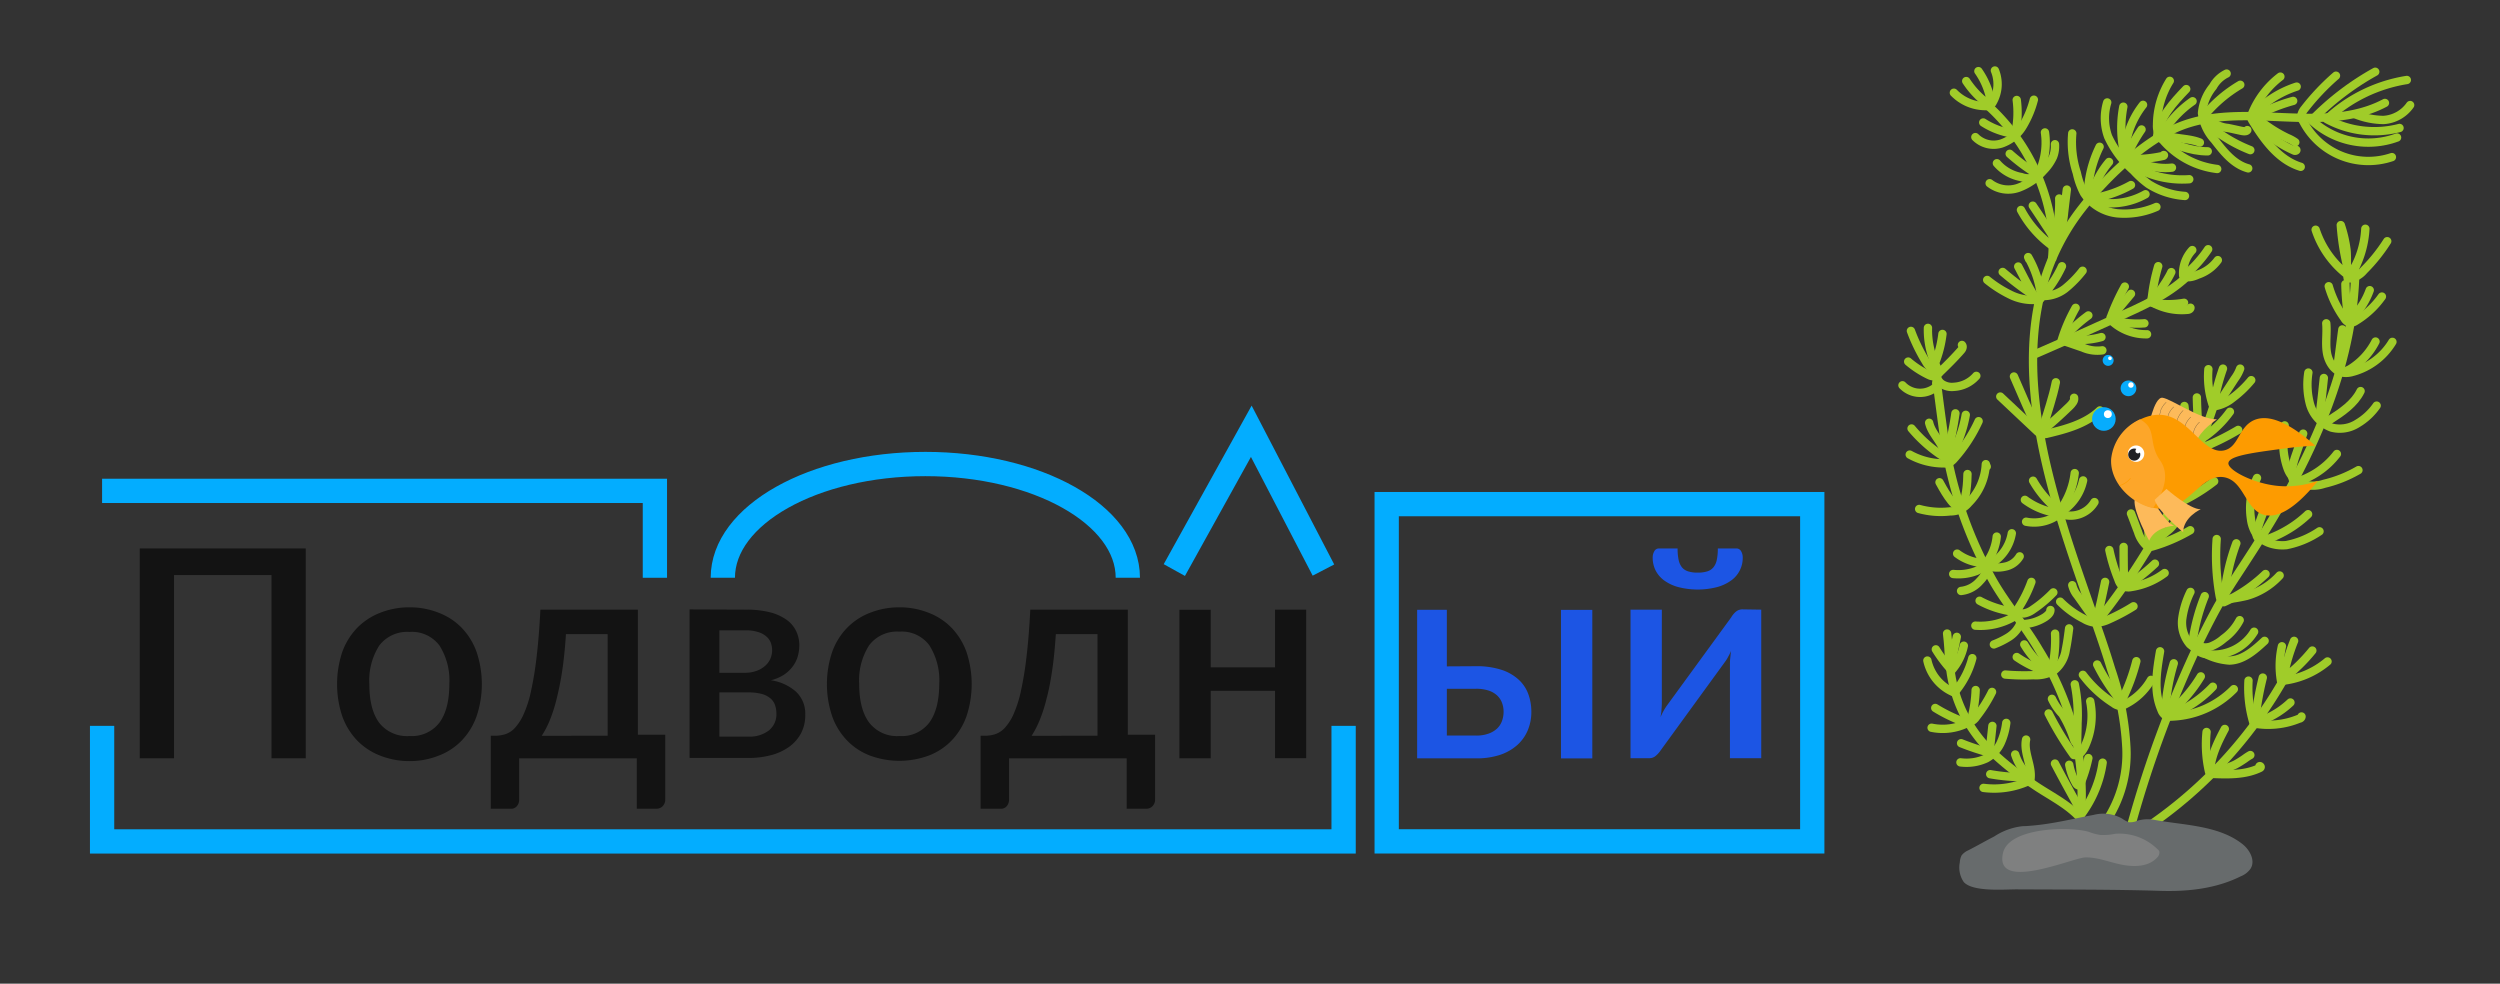 <?xml version="1.0" encoding="UTF-8"?>
<svg xmlns="http://www.w3.org/2000/svg" id="Layer_1" data-name="Layer 1" viewBox="0 0 437.59 172.18">
  <rect x="0" y="0" width="437.59" height="172.18" fill="#333333" stroke="none"/>
  <defs>
    <style>.cls-1{fill:#131313;}.cls-2{fill:#1c55e4;}.cls-14,.cls-3,.cls-4,.cls-5,.cls-8{fill:none;}.cls-3{stroke:#03adff;stroke-width:4.25px;}.cls-14,.cls-3,.cls-5,.cls-8{stroke-miterlimit:10;}.cls-4,.cls-5{stroke:#a0cc29;stroke-width:1.46px;}.cls-4,.cls-8{stroke-linecap:round;}.cls-4{stroke-linejoin:round;}.cls-6{fill:#676b6c;}.cls-7{fill:#fdba5a;}.cls-8{stroke:#202124;stroke-width:0.04px;}.cls-9{fill:#fd9b00;}.cls-10{fill:#fda629;}.cls-11{fill:#fff;}.cls-12{fill:#202124;}.cls-13{fill:#07acfd;}.cls-14{stroke:#fd9b00;stroke-width:0.11px;}.cls-15{fill:#7f8080;}</style>
  </defs>
  <path class="cls-1" d="M53.52,132.73h-6V100.66H30.46v32.07h-6V96H53.52Z"></path>
  <path class="cls-1" d="M71.69,106.3a13.74,13.74,0,0,1,5.21,1,11.06,11.06,0,0,1,4,2.68,11.76,11.76,0,0,1,2.54,4.2,17.66,17.66,0,0,1,0,11.13,11.85,11.85,0,0,1-2.54,4.22,11,11,0,0,1-4,2.69,13.74,13.74,0,0,1-5.21,1,13.91,13.91,0,0,1-5.25-1,11.26,11.26,0,0,1-4-2.69,12,12,0,0,1-2.55-4.22,17.84,17.84,0,0,1,0-11.13,11.93,11.93,0,0,1,2.55-4.2,11.36,11.36,0,0,1,4-2.68A13.91,13.91,0,0,1,71.69,106.3Zm0,22.53a6.08,6.08,0,0,0,5.24-2.36q1.72-2.35,1.72-6.75A11.42,11.42,0,0,0,76.93,113a6,6,0,0,0-5.24-2.39A6.14,6.14,0,0,0,66.38,113a11.35,11.35,0,0,0-1.73,6.77c0,2.93.57,5.18,1.73,6.75A6.17,6.17,0,0,0,71.69,128.83Z"></path>
  <path class="cls-1" d="M116.44,128.6v11.3a1.61,1.61,0,0,1-.45,1.21,1.54,1.54,0,0,1-1.14.45h-3.39v-8.83H90.87V140a1.7,1.7,0,0,1-.37,1.07,1.3,1.3,0,0,1-1.13.49H85.9V128.78h.79a5.92,5.92,0,0,0,1.76-.27,4,4,0,0,0,1.66-1.08,9,9,0,0,0,1.5-2.31,19.53,19.53,0,0,0,1.29-3.94,58.85,58.85,0,0,0,1-6c.29-2.36.52-5.19.69-8.47h17.06V128.6Zm-10.08.18V111h-7.3c-.15,2.38-.37,4.52-.65,6.4a51.13,51.13,0,0,1-1,5,25.93,25.93,0,0,1-1.21,3.75,16.07,16.07,0,0,1-1.38,2.64Z"></path>
  <path class="cls-1" d="M130.62,106.71a16.49,16.49,0,0,1,4.18.47,8.66,8.66,0,0,1,2.9,1.32,5.18,5.18,0,0,1,1.67,2,5.72,5.72,0,0,1,.54,2.47,7.4,7.4,0,0,1-.23,1.76,5.53,5.53,0,0,1-.8,1.75,6.21,6.21,0,0,1-1.51,1.52,7.34,7.34,0,0,1-2.44,1.07,8.47,8.47,0,0,1,4.4,2,5.27,5.27,0,0,1,1.62,4,6.83,6.83,0,0,1-.79,3.37,7,7,0,0,1-2.16,2.37,9.57,9.57,0,0,1-3.16,1.4,15.08,15.08,0,0,1-3.79.46H120.7v-26Zm-4.7,3.62v7.43h4.52a5.66,5.66,0,0,0,1.88-.3,4.51,4.51,0,0,0,1.48-.81,3.65,3.65,0,0,0,1-1.25,3.79,3.79,0,0,0,.12-2.89,2.66,2.66,0,0,0-.78-1.1,3.79,3.79,0,0,0-1.44-.78,7.09,7.09,0,0,0-2.22-.3Zm5.11,18.6a5.46,5.46,0,0,0,3.56-1.08,3.62,3.62,0,0,0,1.31-2.92,4.73,4.73,0,0,0-.23-1.48,2.71,2.71,0,0,0-.79-1.19,4,4,0,0,0-1.49-.78,8.51,8.51,0,0,0-2.34-.28h-5.13v7.73Z"></path>
  <path class="cls-1" d="M157.43,106.3a13.83,13.83,0,0,1,5.22,1,11.15,11.15,0,0,1,4,2.68,11.91,11.91,0,0,1,2.54,4.2,17.84,17.84,0,0,1,0,11.13,12,12,0,0,1-2.54,4.22,11,11,0,0,1-4,2.69,14.87,14.87,0,0,1-10.46,0,11.08,11.08,0,0,1-4-2.69,11.73,11.73,0,0,1-2.55-4.22,17.66,17.66,0,0,1,0-11.13,11.64,11.64,0,0,1,2.55-4.2,11.19,11.19,0,0,1,4-2.68A13.86,13.86,0,0,1,157.43,106.3Zm0,22.53a6.05,6.05,0,0,0,5.24-2.36q1.72-2.35,1.73-6.75a11.42,11.42,0,0,0-1.73-6.77,6,6,0,0,0-5.24-2.39,6.11,6.11,0,0,0-5.3,2.39,11.35,11.35,0,0,0-1.74,6.77q0,4.4,1.74,6.75A6.14,6.14,0,0,0,157.43,128.83Z"></path>
  <path class="cls-1" d="M202.18,128.6v11.3a1.61,1.61,0,0,1-.45,1.21,1.51,1.51,0,0,1-1.13.45h-3.39v-8.83H176.62V140a1.76,1.76,0,0,1-.37,1.07,1.34,1.34,0,0,1-1.14.49h-3.47V128.78h.79a5.87,5.87,0,0,0,1.76-.27,4,4,0,0,0,1.66-1.08,9,9,0,0,0,1.51-2.31,20.88,20.88,0,0,0,1.29-3.94,59.14,59.14,0,0,0,1-6c.29-2.36.52-5.19.69-8.47h17.07V128.6Zm-10.08.18V111h-7.29c-.16,2.38-.37,4.52-.65,6.4s-.61,3.56-1,5a25.86,25.86,0,0,1-1.22,3.75,16.9,16.9,0,0,1-1.37,2.64Z"></path>
  <path class="cls-1" d="M228.63,106.71v26h-5.45V120.92H211.92v11.81h-5.48v-26h5.48v10.08h11.26V106.71Z"></path>
  <path class="cls-2" d="M258.3,116.61a14,14,0,0,1,4.57.65,8.14,8.14,0,0,1,3,1.75,6.41,6.41,0,0,1,1.66,2.54,8.9,8.9,0,0,1,.51,3,8.28,8.28,0,0,1-.64,3.31,7.23,7.23,0,0,1-1.87,2.59,8.69,8.69,0,0,1-3,1.69,13,13,0,0,1-4.12.6H248.05v-26h5.2v9.9Zm.08,12.14a6.2,6.2,0,0,0,2.11-.32,4.38,4.38,0,0,0,1.5-.86,3.39,3.39,0,0,0,.89-1.32,4.56,4.56,0,0,0,.3-1.68,4.34,4.34,0,0,0-.27-1.54,3.4,3.4,0,0,0-.84-1.28,4.08,4.08,0,0,0-1.49-.87,7,7,0,0,0-2.25-.32h-5.08v8.19Zm20.33-22v26h-5.48v-26Z"></path>
  <path class="cls-2" d="M308.28,106.71v26H302.8v-16.3c0-.36,0-.75.05-1.17s.08-.86.15-1.3c-.17.37-.33.71-.5,1a5.82,5.82,0,0,1-.52.85l-11.3,15.54a4.35,4.35,0,0,1-.82.93,1.69,1.69,0,0,1-1.15.45H285.4v-26h5.48V123q0,.54-.06,1.2c0,.44-.1.89-.17,1.33a11.06,11.06,0,0,1,1.05-1.94L303,108.09a4,4,0,0,1,.82-1,1.77,1.77,0,0,1,1.15-.43Zm-11.12-6.48a5.36,5.36,0,0,0,1.67-.22,2.21,2.21,0,0,0,1.08-.71,3,3,0,0,0,.59-1.3,9.36,9.36,0,0,0,.18-2h3.21a.92.92,0,0,1,.87.49,2.16,2.16,0,0,1,.28,1.09,4.83,4.83,0,0,1-2.12,4.09,7.55,7.55,0,0,1-2.48,1.12,13.65,13.65,0,0,1-6.56,0,7.51,7.51,0,0,1-2.49-1.12,5.06,5.06,0,0,1-1.57-1.76,5,5,0,0,1-.54-2.33,2.16,2.16,0,0,1,.28-1.09.91.91,0,0,1,.86-.49h3.22a9.36,9.36,0,0,0,.18,2,3.12,3.12,0,0,0,.58,1.3,2.28,2.28,0,0,0,1.09.71A5.36,5.36,0,0,0,297.16,100.23Z"></path>
  <polyline class="cls-3" points="17.87 127.05 17.87 147.28 235.18 147.28 235.18 127.05"></polyline>
  <rect class="cls-3" x="242.72" y="88.24" width="74.49" height="59.03"></rect>
  <polyline class="cls-3" points="17.87 85.92 114.63 85.92 114.63 101.13"></polyline>
  <polyline class="cls-3" points="205.55 99.78 219.02 75.49 231.65 99.78"></polyline>
  <path class="cls-3" d="M126.52,101.13c0-11,15.87-19.91,35.45-19.91s35.44,8.91,35.44,19.91"></path>
  <path class="cls-4" d="M368.47,144a21.28,21.28,0,0,0,3.72-13.19,50.34,50.34,0,0,0-2.66-13.66c-.74-2.45-1.54-4.84-2.39-7.29-7.77-22.5-19.57-52.07-2.61-73.55,4.1-5.21,10.64-11.54,16.81-14.09,11.32-4.68,25.26,1.54,36.11-4.2"></path>
  <path class="cls-5" d="M373.09,144.29a198.65,198.65,0,0,1,12.18-32.55c1-2,2-4,3.14-6,1.65-2.87,3.51-5.58,5.32-8.4,9.62-14.79,17.87-31.27,18.51-48.93"></path>
  <path class="cls-4" d="M338.63,63.61c.48,4.31,1.07,8.62,1.65,12.87a71.85,71.85,0,0,0,7.77,23.72c2.39,4.73,6.11,8.88,8.82,13.51a52.87,52.87,0,0,1,6.49,15.53,50,50,0,0,1,.91,13.19"></path>
  <path class="cls-5" d="M376.23,144.5a77.68,77.68,0,0,0,24.15-26.75"></path>
  <path class="cls-5" d="M341.29,116.26a24,24,0,0,0,6,14,49,49,0,0,0,8.56,7c2.87,2,6.44,3.62,8.67,6.39"></path>
  <path class="cls-5" d="M387.56,70.74a119.56,119.56,0,0,1-21,38.71"></path>
  <path class="cls-5" d="M348.1,18.62a35.17,35.17,0,0,1,10.95,20.32,27.33,27.33,0,0,1,.11,6.64"></path>
  <path class="cls-4" d="M356.39,61.91c4.63-2,9.26-4.1,13.83-6.17s9.1-4,12.71-7.44"></path>
  <path class="cls-4" d="M399.9,74.46a8.41,8.41,0,0,0-.22,4,12.9,12.9,0,0,0,.7,3.46,4.85,4.85,0,0,0,2.23,2.66,6.06,6.06,0,0,0,4.2.1,22,22,0,0,0,6-2.39"></path>
  <path class="cls-4" d="M403.14,75.9c-.42,1.22-.85,2.5-1.28,3.72-.53,1.54-1.06,3.35-.31,4.84a14,14,0,0,0,7.49-5"></path>
  <path class="cls-4" d="M404.05,65.21a13.32,13.32,0,0,0,.31,5.63,6.18,6.18,0,0,0,3.73,4,5.73,5.73,0,0,0,4.52-.7A10.79,10.79,0,0,0,416,71"></path>
  <path class="cls-4" d="M406.76,66.16c-.22,2.08-.43,4.1-.69,6.17-.06.54-.06,1.17.37,1.44s1,0,1.43-.32c2.08-1.33,4.26-2.82,5.32-5"></path>
  <path class="cls-4" d="M407.18,56.59c.16,1.7-.16,3.41.11,5.11s1.38,3.45,3.08,3.56a4,4,0,0,0,1.39-.16,11.68,11.68,0,0,0,7-5.26"></path>
  <path class="cls-4" d="M410,57.66c-.26,1.86-.48,3.72-.74,5.58-.06.58-.11,1.33.42,1.65s1.12,0,1.65-.27a12.17,12.17,0,0,0,4.47-4.84"></path>
  <path class="cls-4" d="M407.61,50.1a18.5,18.5,0,0,0,2.76,5.64,1.62,1.62,0,0,0,.91.75,1.68,1.68,0,0,0,1.06-.32,15.39,15.39,0,0,0,4.58-4.26"></path>
  <path class="cls-4" d="M410.53,49.73a44.56,44.56,0,0,0,.59,6.44,13,13,0,0,0,3.67-5.38"></path>
  <path class="cls-4" d="M405.32,40.21a16.39,16.39,0,0,0,6,8.19,43.34,43.34,0,0,1-1.6-9,22.66,22.66,0,0,1,1,4.31c.16,1.65-.05,3.4.21,5a15.89,15.89,0,0,0,3.09-8.67,17.52,17.52,0,0,1-2.87,8.72,4,4,0,0,0,2.6-1.43,29.36,29.36,0,0,0,4.1-5.11"></path>
  <path class="cls-4" d="M395.06,83.66A12.33,12.33,0,0,0,394,90.84a6.32,6.32,0,0,0,.7,2.23c1.06,1.81,3.4,2.56,5.53,2.34A15.75,15.75,0,0,0,406,93"></path>
  <path class="cls-4" d="M397.82,86.05a36.8,36.8,0,0,0-2.71,6.65c-.11.48-.27,1,.05,1.38.43.59,1.28.43,1.92.22A19.94,19.94,0,0,0,404,90"></path>
  <path class="cls-4" d="M388,94.35a39.81,39.81,0,0,0,.54,10.05c.05.16.05.37.21.48s.32.05.48.05a25.31,25.31,0,0,0,4-.63,12.43,12.43,0,0,0,5.79-3.57"></path>
  <path class="cls-4" d="M391.44,95.1a36,36,0,0,0-2.18,10.31,26,26,0,0,0,7.29-4.94"></path>
  <path class="cls-4" d="M383.41,103.6a15.28,15.28,0,0,0-1.43,4.63,5.77,5.77,0,0,0,1.32,4.52,9.63,9.63,0,0,0,2.34,1.49,10.92,10.92,0,0,0,4.58,1.38c2.39-.05,4.41-1.81,6.17-3.45"></path>
  <path class="cls-4" d="M385.91,104.35a33.72,33.72,0,0,0-2,7.12,4.32,4.32,0,0,0,0,1.39,2.81,2.81,0,0,0,2.45,1.65,8.31,8.31,0,0,0,8.19-3.94"></path>
  <path class="cls-4" d="M384.37,112.75a2.74,2.74,0,0,0,2.55.43,7.68,7.68,0,0,0,2.29-1.39,9.24,9.24,0,0,0,2.82-3.24"></path>
  <path class="cls-4" d="M378.09,114c-.58,3.4-1.17,7,.22,10.21a2,2,0,0,0,.79,1.06,2.23,2.23,0,0,0,1,.16A16.09,16.09,0,0,0,391,120.62"></path>
  <path class="cls-4" d="M380.49,116.1a36.39,36.39,0,0,0-1.44,7.61c-.05.53.05,1.22.53,1.38a1.19,1.19,0,0,0,.75-.11,20.11,20.11,0,0,0,7-4.78"></path>
  <path class="cls-4" d="M379.64,124.82a24.88,24.88,0,0,0,5.58-6.43"></path>
  <path class="cls-4" d="M348.26,32.07a5.34,5.34,0,0,0,5.05.8,10.73,10.73,0,0,0,4.36-3,8.39,8.39,0,0,0,1.7-2.44,5,5,0,0,0,.32-2.19"></path>
  <path class="cls-4" d="M349.53,28.57A7.32,7.32,0,0,0,353.84,31a3.16,3.16,0,0,0,2.4-.05,2.87,2.87,0,0,0,.95-1.38,12.49,12.49,0,0,0,.75-6.39"></path>
  <path class="cls-4" d="M351.77,26.92a33.25,33.25,0,0,0,4.62,3.45"></path>
  <path class="cls-4" d="M345.76,24a4.52,4.52,0,0,0,4.57,1.12A7,7,0,0,0,354.11,22,17.4,17.4,0,0,0,356,17.45"></path>
  <path class="cls-4" d="M347.14,21.44a13.2,13.2,0,0,0,5.59,2A17,17,0,0,0,353,17.5"></path>
  <path class="cls-4" d="M342,16.23a7.73,7.73,0,0,0,5.53,2.34,1.35,1.35,0,0,0,.8-.16,1.23,1.23,0,0,0,.48-.53,6.32,6.32,0,0,0,.37-5.54"></path>
  <path class="cls-4" d="M346.29,12.45a12.94,12.94,0,0,1,2.13,5.05c.05.16.05.32.21.32s-.64.27-.69.37a15.71,15.71,0,0,1-3.78-4"></path>
  <path class="cls-4" d="M351,118.07a38,38,0,0,0,4.9.11,6.46,6.46,0,0,0,3.61-.8,5.71,5.71,0,0,0,2.08-3.67c.26-1.22.42-2.5.58-3.72"></path>
  <path class="cls-4" d="M353,115a19.89,19.89,0,0,0,5.06,2.5c.21,0,.48.16.69,0s.42-.48.48-.8a21.81,21.81,0,0,0,.48-5.79"></path>
  <path class="cls-4" d="M354.32,112.8a15.56,15.56,0,0,0,4.15,4.58"></path>
  <path class="cls-4" d="M364.58,118.12a20.37,20.37,0,0,0,5.43,5,2,2,0,0,0,1.06.43,2.22,2.22,0,0,0,1-.32A10.79,10.79,0,0,0,376.5,119"></path>
  <path class="cls-4" d="M367.08,116.31a33,33,0,0,0,3.89,6.07c0,.05.1.16.21.16s.32-.16.42-.38a33.42,33.42,0,0,0,2.34-6.43"></path>
  <path class="cls-4" d="M360.6,105.31a15.84,15.84,0,0,0,4.14,3A4.59,4.59,0,0,0,367,109a6,6,0,0,0,2.13-.59,34.21,34.21,0,0,0,4.31-2.29"></path>
  <path class="cls-4" d="M362.72,102.43a4.49,4.49,0,0,0,.91,1.81c1.06,1.49,2.12,3,3.24,4.52.64-2.23,1.12-4.62,1.6-6.91"></path>
  <path class="cls-4" d="M369.21,96.27a30.94,30.94,0,0,0,1.6,5.21,2.47,2.47,0,0,0,.58,1,2.2,2.2,0,0,0,1.65.27,13,13,0,0,0,5.85-2.45"></path>
  <path class="cls-4" d="M371.71,95.73c0,2.13,0,4.31.11,6.44,0,.1,0,.26.1.32s.43.05.59-.11a35.71,35.71,0,0,0,4.68-3.72"></path>
  <path class="cls-4" d="M373,89.88c.43,1.07.8,2.13,1.22,3.19a5.44,5.44,0,0,0,1.39,2.34,1.19,1.19,0,0,0,.63.32,2,2,0,0,0,.59-.1,29.57,29.57,0,0,0,6.54-2.82"></path>
  <path class="cls-4" d="M376,88c-.06,2.5,0,5,.21,7.6l3.08-2.6a5.43,5.43,0,0,0,1.55-1.76"></path>
  <path class="cls-4" d="M378.94,79.73c-.16,2.87-.32,5.85.85,8.5a.54.54,0,0,0,.22.27c.1,0,.16,0,.26,0a32.07,32.07,0,0,0,7.29-4.26"></path>
  <path class="cls-4" d="M381.18,79.73A76.38,76.38,0,0,0,380,87.44c0,.16,0,.37.16.42s.16,0,.27-.1l.9-.75a19.77,19.77,0,0,0,3.41-3.24A11.56,11.56,0,0,0,385.8,82"></path>
  <path class="cls-4" d="M382.35,71.06a20,20,0,0,0,2.07,7,.58.58,0,0,0,.32.38c.21.1.43,0,.69-.06a46.53,46.53,0,0,0,6.33-3.13"></path>
  <path class="cls-4" d="M384.53,69.57q.08,3.75.48,7.5c.32-.22.63-.48.95-.69a18.59,18.59,0,0,0,4.36-4.31"></path>
  <path class="cls-4" d="M386.55,64.62a15.62,15.62,0,0,0,.69,6.06.52.52,0,0,0,.27.38.81.81,0,0,0,.37,0,6.55,6.55,0,0,0,2.87-1.38,18.89,18.89,0,0,0,3.3-3.14"></path>
  <path class="cls-4" d="M389.1,64.52a39.41,39.41,0,0,0-1.7,6.64,5.73,5.73,0,0,0,2-2.18l1.76-2.71a7.05,7.05,0,0,0,.95-1.75"></path>
  <path class="cls-4" d="M350.12,69.41c2.13,2,4.25,4,6.38,6a2.16,2.16,0,0,0,.8.53,2.64,2.64,0,0,0,.9,0c3.35-.8,6.86-1.71,9.36-4.1"></path>
  <path class="cls-4" d="M352.51,65.9c1.49,3.35,2.77,6.59,4.47,9.89,1.86-1.49,3.62-3.08,5.32-4.73.42-.43.85-.91.74-1.44"></path>
  <path class="cls-4" d="M359.85,66.91c-.53,2.66-1.43,5.16-2.18,7.76"></path>
  <path class="cls-4" d="M393.57,119.13a21.28,21.28,0,0,0,.9,7.5,14.19,14.19,0,0,0,8-.85c.16,0,.38-.16.38-.37"></path>
  <path class="cls-4" d="M396.07,118.6a55.65,55.65,0,0,0-1.38,7.87,14.82,14.82,0,0,0,6.22-3.51"></path>
  <path class="cls-4" d="M399.42,113.12a15.49,15.49,0,0,0-.16,6.07,14.85,14.85,0,0,0,8.14-3.41"></path>
  <path class="cls-4" d="M401.55,112.17a34.89,34.89,0,0,0-1.92,6.64,29.54,29.54,0,0,0,5.11-4.94"></path>
  <path class="cls-4" d="M386.23,128.12a21.57,21.57,0,0,0,.42,6.91c.06.11.06.22.16.32a.72.72,0,0,0,.32.11c2.82.11,5.75.21,8.35-1,.11-.05.22-.1.22-.21s-.16-.21-.22-.11"></path>
  <path class="cls-4" d="M389.42,127.59c-1.28,2.39-2.5,4.94-2.61,7.66l2.24-.64a11.2,11.2,0,0,0,2.23-.8,18,18,0,0,0,1.7-1.06,7.79,7.79,0,0,1,.91-.59"></path>
  <path class="cls-4" d="M337.36,115.62a7.88,7.88,0,0,0,4.2,5.37c.16.06.26.16.42.16s.32-.16.43-.32a15.24,15.24,0,0,0,2.82-5.63"></path>
  <path class="cls-4" d="M338.84,113.66a23.93,23.93,0,0,0,2.77,3.66,9.43,9.43,0,0,0,2.13-4.3"></path>
  <path class="cls-4" d="M342.51,111.47c-.31,1.39-.58,2.82-.9,4.21-.05.21-.64.47-.43.53-.05-1.76-.15-3.51-.37-5.32"></path>
  <path class="cls-4" d="M338.74,123.92a27.67,27.67,0,0,0,4.89,2.39,2.15,2.15,0,0,0,.85.16,2.24,2.24,0,0,0,1.44-1,25,25,0,0,0,2.76-4.36"></path>
  <path class="cls-4" d="M338.1,127.38a9.68,9.68,0,0,0,6.33-.85,2.67,2.67,0,0,0,.48-.32.76.76,0,0,0,.16-.43,22.35,22.35,0,0,0,.74-5"></path>
  <path class="cls-4" d="M343.15,133.44a8.22,8.22,0,0,0,4.52-.69,6,6,0,0,0,2.5-2.66,12,12,0,0,0,1-3.56"></path>
  <path class="cls-4" d="M343.26,130.09a46.16,46.16,0,0,0,4.94,1.65c.22-1.55.38-3.14.54-4.68"></path>
  <path class="cls-4" d="M347.19,137.91a14.6,14.6,0,0,0,8.19-1.33c.43-2.4-1.22-4.79-.74-7.13"></path>
  <path class="cls-4" d="M348.36,135.51a34.49,34.49,0,0,0,6.23.53,1.68,1.68,0,0,0-.59-1.48,8.55,8.55,0,0,1-1.27-2.5"></path>
  <path class="cls-4" d="M349,112.8a14.69,14.69,0,0,0,2.66-1.33,5.2,5.2,0,0,0,1.92-2.23A7.63,7.63,0,0,0,358,108c.43-.32.9-.69.9-1.23"></path>
  <path class="cls-4" d="M345.76,109.51a11.7,11.7,0,0,0,7-1.7,5.65,5.65,0,0,1,.8-.43,2.94,2.94,0,0,1,.69,0,3.77,3.77,0,0,0,1.59-.69,22.14,22.14,0,0,0,3.57-3"></path>
  <path class="cls-4" d="M346.5,105.15A16.86,16.86,0,0,0,352,107a1.29,1.29,0,0,0,.91-.1,1.15,1.15,0,0,0,.32-.37,22.26,22.26,0,0,0,2.34-4.68"></path>
  <path class="cls-4" d="M341.88,100.47a8.88,8.88,0,0,0,4.09-.54c.32-.15.59-.31.91-.47a9.42,9.42,0,0,0,1.11-.54,7.6,7.6,0,0,0,4.15-5.58"></path>
  <path class="cls-4" d="M343.26,103.44a5,5,0,0,0,3.19-1.64c.74-.75,1.49-1.76,1.22-2.77a6.1,6.1,0,0,0,3.25.16,3.82,3.82,0,0,0,2.6-1.81"></path>
  <path class="cls-4" d="M342.57,96.9A8.39,8.39,0,0,0,347,98.55c.22,0,.43.06.59,0a.88.88,0,0,0,.32-.32,9.12,9.12,0,0,0,1.59-4.31"></path>
  <path class="cls-4" d="M354.43,87.49a12.21,12.21,0,0,0,4.94,2.18,2.82,2.82,0,0,0,1,0,2.65,2.65,0,0,0,.9-.42,8.6,8.6,0,0,0,3.35-5.16"></path>
  <path class="cls-4" d="M355.86,84.14a17.92,17.92,0,0,0,4.63,5.32,13.57,13.57,0,0,0,2.66-6.65"></path>
  <path class="cls-4" d="M354.64,91.32a7.16,7.16,0,0,0,5.9-1.44,4.88,4.88,0,0,0,6.07-2"></path>
  <path class="cls-4" d="M383.73,43.77a6,6,0,0,0-1.6,4.47c.7.53,1.76.21,2.56-.16a7.09,7.09,0,0,0,3.51-2.55"></path>
  <path class="cls-4" d="M382.51,48.08a21.43,21.43,0,0,0,4-4.46"></path>
  <path class="cls-4" d="M377.77,46.59A32.22,32.22,0,0,0,376.66,52a1,1,0,0,0,.16.91,1,1,0,0,0,.48.32,10.57,10.57,0,0,0,5.58,1c.27,0,.53-.16.53-.37"></path>
  <path class="cls-4" d="M382.29,53a16,16,0,0,1-5.53,0c1-1.86,2.4-3.46,3.3-5.37"></path>
  <path class="cls-4" d="M371.92,50.16a37.62,37.62,0,0,0-2.44,5.31.47.47,0,0,0-.06.38,1.41,1.41,0,0,0,.22.32,8.79,8.79,0,0,0,6.17,2.34"></path>
  <path class="cls-4" d="M373,51.43l-2.4,2.87a4.84,4.84,0,0,0-1,1.71,16.23,16.23,0,0,0,5.75.58"></path>
  <path class="cls-4" d="M363.31,53.88a28.57,28.57,0,0,0-2.45,5.69l3.72,1.28a6.35,6.35,0,0,0,3.41.47"></path>
  <path class="cls-4" d="M365.54,55.21a26.52,26.52,0,0,0-4.36,4,14.13,14.13,0,0,0,6.65-.21"></path>
  <path class="cls-4" d="M347.83,49a21.11,21.11,0,0,0,4.1,2.61,8.69,8.69,0,0,0,4.73.85.77.77,0,0,0,.53-.22.63.63,0,0,0,.06-.53A17.91,17.91,0,0,0,355,45c.05.1.11.26.16.37"></path>
  <path class="cls-4" d="M353.26,46.65c.9,1.7,1.75,3.45,2.76,5.1a59.28,59.28,0,0,1-5.48-4.15"></path>
  <path class="cls-4" d="M362.72,23.35a17.21,17.21,0,0,0,.8,6.92,13.49,13.49,0,0,0,1.28,3.56,8,8,0,0,0,5.79,3.51,14,14,0,0,0,6.86-1.12"></path>
  <path class="cls-4" d="M367.51,25.69a20.12,20.12,0,0,0-2.07,8.78,1,1,0,0,0,.05.37.36.36,0,0,0,.32.16,12.21,12.21,0,0,0,9.73-1"></path>
  <path class="cls-4" d="M369.16,28.35a15.41,15.41,0,0,0-3.09,5.91c-.05.15-.05.37.06.42s.26,0,.37,0A20.33,20.33,0,0,0,373,32.39"></path>
  <path class="cls-4" d="M408.88,13.25a40.86,40.86,0,0,0-5.53,5.85,2.65,2.65,0,0,0-.53,1.06,1.73,1.73,0,0,0,.32,1.07,12.85,12.85,0,0,0,15.53,6.27"></path>
  <path class="cls-4" d="M415.75,12.56a47.88,47.88,0,0,0-11.12,8.51,14.57,14.57,0,0,0,14.94,3"></path>
  <path class="cls-4" d="M421.28,14a26.55,26.55,0,0,0-14,6.86A17.47,17.47,0,0,0,420,22.4"></path>
  <path class="cls-4" d="M412.24,20a13.72,13.72,0,0,0,4.94,1,6.11,6.11,0,0,0,4.68-2.61"></path>
  <path class="cls-4" d="M389.74,12.88a5.47,5.47,0,0,0-2.39,2.28,8.52,8.52,0,0,0-1.92,4.63,8.46,8.46,0,0,0,2.18,4.68c1.6,2.07,3.35,4.31,5.91,5"></path>
  <path class="cls-4" d="M392.13,14.84a23.79,23.79,0,0,0-6.43,5.54.62.62,0,0,0-.22.42c0,.11.11.21.16.32a11.48,11.48,0,0,0,3.2,2.5,25.34,25.34,0,0,0,5.05,2.66"></path>
  <path class="cls-4" d="M399.15,13.41a15.44,15.44,0,0,0-5,6.59,1.47,1.47,0,0,0-.11.64,2.05,2.05,0,0,0,.22.48c2.07,3.4,4.62,6.91,8.45,8.08"></path>
  <path class="cls-4" d="M402,15.16a18,18,0,0,0-8,5.27,19.38,19.38,0,0,0,7.61,5.95c.16.06.42-.05.32-.15"></path>
  <path class="cls-4" d="M401.39,17.66a30.48,30.48,0,0,0-6.7,2.72,25,25,0,0,0,5.69,3.77,7.13,7.13,0,0,1,1.38.75"></path>
  <path class="cls-4" d="M386.55,20.8a5.57,5.57,0,0,0,3.4,1.6c.85.16,1.7.37,2.5.53.32.05.75.1.91-.16"></path>
  <path class="cls-4" d="M379.79,14.15a14.69,14.69,0,0,0-2.23,7.71,3.5,3.5,0,0,0,.16,1.28,5.3,5.3,0,0,0,.69,1.17,14.85,14.85,0,0,0,9.68,5.27"></path>
  <path class="cls-4" d="M382.67,15.59c-2.29,2.39-4.74,5.05-5.11,8.35,2.82,1.27,5.74,2.55,8.88,2.55"></path>
  <path class="cls-4" d="M383.78,17.72a18.62,18.62,0,0,0-5.31,5.69c2,1,4.52.69,6.59,1.54"></path>
  <path class="cls-4" d="M368.84,17.93a9.5,9.5,0,0,0,.16,6,17.91,17.91,0,0,0,4.47,5.95,17.57,17.57,0,0,0,2.6,2.34,13.58,13.58,0,0,0,6.38,2.08"></path>
  <path class="cls-4" d="M371.66,18.67a19.52,19.52,0,0,0,.26,8.57,3.62,3.62,0,0,0,.43,1,4.48,4.48,0,0,0,.74.63,16.81,16.81,0,0,0,10.11,2.5"></path>
  <path class="cls-4" d="M375.11,18.35A14.93,14.93,0,0,0,371.92,27a1.21,1.21,0,0,0,.11.64,1.14,1.14,0,0,0,.64.37c2.44.8,4.94,1.65,7.5,1.33"></path>
  <path class="cls-4" d="M374.85,22.66a27,27,0,0,0-2.77,5.16,24.51,24.51,0,0,0,6.54-.53c.11,0,.22-.16.11-.16"></path>
  <path class="cls-4" d="M353.74,36.75a18.57,18.57,0,0,0,5.63,6.39,9.21,9.21,0,0,0,1.44-3.09,17.91,17.91,0,0,0,.48-2.87c.16-1.33.32-2.71.48-4"></path>
  <path class="cls-4" d="M355.81,36c1.28,1.91,2.55,3.83,3.78,5.74a23.94,23.94,0,0,0,.85-7"></path>
  <path class="cls-4" d="M364.53,47.39a19.09,19.09,0,0,1-3.08,3.14,6.19,6.19,0,0,1-4.15,1.28c-.11,0-.43.79-.53.79a21.23,21.23,0,0,0,4.15-6"></path>
  <path class="cls-4" d="M334,63.29a16.9,16.9,0,0,0,3.72,2.4,2.14,2.14,0,0,0,.53.16,1.74,1.74,0,0,0,1.28-.7c1.27-1.22,2.5-2.44,3.67-3.77.26-.27.47-.69.21-1"></path>
  <path class="cls-4" d="M334.48,57.92a30.25,30.25,0,0,0,2.61,5.37,3.43,3.43,0,0,0,1.17,1.28A20.19,20.19,0,0,0,340,58.45"></path>
  <path class="cls-4" d="M337.46,57.39a14.45,14.45,0,0,0,1.6,7"></path>
  <path class="cls-4" d="M334.27,79.57a12.28,12.28,0,0,0,6,1.54,2,2,0,0,0,.95-.16,2.36,2.36,0,0,0,.7-.53,26.11,26.11,0,0,0,4.41-6.7"></path>
  <path class="cls-4" d="M334.59,75a24.77,24.77,0,0,0,6.49,5.48,22.15,22.15,0,0,0,3-7.87"></path>
  <path class="cls-4" d="M337.67,74c.32,1.38,1.28,2.44,2,3.66a10,10,0,0,1,1,2.34,60.71,60.71,0,0,0,1.6-7.65"></path>
  <path class="cls-4" d="M333,67.44a4.27,4.27,0,0,0,5.32.69c.38-.21.75-.64.59-1.06"></path>
  <path class="cls-4" d="M339,65.58a2,2,0,0,0,1,1.7,3.19,3.19,0,0,0,2,.43,5.6,5.6,0,0,0,3.93-1.92"></path>
  <path class="cls-4" d="M335.92,89.09a14.29,14.29,0,0,0,5.42.42,4.52,4.52,0,0,0,1.71-.32A4.39,4.39,0,0,0,344.59,88a10.24,10.24,0,0,0,3-6.76c.05.16.1.27.16.43"></path>
  <path class="cls-4" d="M339.48,84.41c.43.79,2.45,4.57,3.51,4.25,1.23-.32,1.39-4.73,1.39-5.69"></path>
  <path class="cls-4" d="M358.58,124.88a55.75,55.75,0,0,0,4.41,7.28,1.59,1.59,0,0,0,1.28-.48,4.79,4.79,0,0,0,.74-1.22,12.8,12.8,0,0,0,.85-7.71"></path>
  <path class="cls-4" d="M359.16,122.32A10.09,10.09,0,0,0,361,125a20.66,20.66,0,0,1,2,4.36c.11.32.27.69.58.74,0-1.17.06-2.34.06-3.51a26.8,26.8,0,0,0-.48-6.81"></path>
  <path class="cls-4" d="M359.69,133.65c1.54,2.93,3.14,5.8,4.74,8.72a20.09,20.09,0,0,0,3.61-8.88"></path>
  <path class="cls-4" d="M362.19,133.86a10.33,10.33,0,0,0,1.22,3.3c.11.16.27.32.43.32s.21-.16.32-.32a25.75,25.75,0,0,0,1.38-4.47"></path>
  <path class="cls-6" d="M355.81,144.5c-.59.05-1.17.11-1.76.11a11.21,11.21,0,0,0-5,1.81c-1.55.79-3,1.64-4.58,2.44a3,3,0,0,0-1.11.85,3,3,0,0,0-.32,1.23,4.5,4.5,0,0,0,.69,3.45c1.59,1.76,7.12,1.28,9.25,1.28,8.46.05,16.65,0,25.1.26,4.84.16,9.79-.37,14.15-2.55a3.79,3.79,0,0,0,1.7-1.33c.9-1.43-.16-3.35-1.49-4.36-4.25-3.3-10.42-3.24-15.42-4.2a6.45,6.45,0,0,0-2.87.16,3.13,3.13,0,0,1-1.54.27,5.11,5.11,0,0,1-1.17-.64,6.75,6.75,0,0,0-5-.64C362.78,143.33,359.43,144.18,355.81,144.5Z"></path>
  <path class="cls-7" d="M373.63,87.54l2.65-1s2.5,4.84,4.26,5.48c0,0-3.3.16-4.36,2.61C376.13,94.56,373.41,89.62,373.63,87.54Z"></path>
  <path class="cls-7" d="M375.91,75.42s1.07-6,2.61-5.8,6.59,3.83,9.52,3.78c0,0-3.09,2-3.57,4Z"></path>
  <path class="cls-8" d="M379.16,70.42a3.86,3.86,0,0,0-.91,1.28,3.31,3.31,0,0,0-.21,1.11"></path>
  <path class="cls-8" d="M380.49,71.22a3.79,3.79,0,0,0-.91,1.27,3.36,3.36,0,0,0-.21,1.12"></path>
  <path class="cls-8" d="M382.13,71.85a4.14,4.14,0,0,0-.9,1.28,3.36,3.36,0,0,0-.21,1.12"></path>
  <path class="cls-8" d="M383.46,73a4.14,4.14,0,0,0-.9,1.28,3.36,3.36,0,0,0-.21,1.12"></path>
  <path class="cls-8" d="M385,73.88a3.8,3.8,0,0,0-.9,1.27,3.36,3.36,0,0,0-.21,1.12"></path>
  <path class="cls-9" d="M377.88,72.6c5.27,0,7.66,7.13,11.49,6.22,2.55-.64,2.44-4.15,5.26-5.32,3.14-1.27,7.29,1.55,10.64,4.52-1.44.06-3.62.22-6.22.59-5.16.69-8.89,1.22-9,2.45s4.41,3.61,8.77,4a16.51,16.51,0,0,0,6.91-.9c-4.36,5.37-7.28,6.43-9.3,6-3.41-.8-3.57-5.85-7-6.6-4.1-.85-6.28,5.64-11.38,5.48-3.89-.16-8.57-4.15-8.3-8.72C369.9,76.06,374.21,72.6,377.88,72.6Z"></path>
  <path class="cls-10" d="M378.73,81.85c-.42-1.33-1.17-1.54-1.7-3.56-.43-1.6-.27-2.82-1.22-3.94a4.47,4.47,0,0,0-1.23-.95,8.61,8.61,0,0,0-5.05,6.91c-.27,4.2,3.67,7.92,7.34,8.62C379.16,85.47,379.21,83.29,378.73,81.85Z"></path>
  <circle class="cls-11" cx="373.89" cy="79.41" r="1.44"></circle>
  <circle class="cls-12" cx="373.57" cy="79.57" r="1.06"></circle>
  <circle class="cls-11" cx="374.21" cy="78.93" r="0.43"></circle>
  <path class="cls-7" d="M377.14,87.49l2.07-1.91s4.09,3.61,6,3.56c0,0-3,1.33-3.09,4C382.08,93.13,377.72,89.51,377.14,87.49Z"></path>
  <circle class="cls-13" cx="368.25" cy="73.34" r="2.07"></circle>
  <circle class="cls-11" cx="368.95" cy="72.49" r="0.69"></circle>
  <circle class="cls-13" cx="372.56" cy="67.97" r="1.38"></circle>
  <circle class="cls-11" cx="372.99" cy="67.39" r="0.48"></circle>
  <circle class="cls-13" cx="369" cy="63.08" r="0.96"></circle>
  <circle class="cls-11" cx="369.32" cy="62.71" r="0.32"></circle>
  <path class="cls-14" d="M371,85a4.12,4.12,0,0,0,1.11-.53,5,5,0,0,0,.8-.75"></path>
  <path class="cls-15" d="M365,150.08c2.18-.05,4.25.86,6.43,1.28s4.68.37,6.17-1.28a1.24,1.24,0,0,0,.37-1,.83.83,0,0,0-.32-.43,9.54,9.54,0,0,0-7.39-2.71,10.38,10.38,0,0,1-2.6.21,9.27,9.27,0,0,1-2-.53c-3.25-1-14-.85-15.06,3.67C349,156.25,362.78,150.14,365,150.08Z"></path>
</svg>
